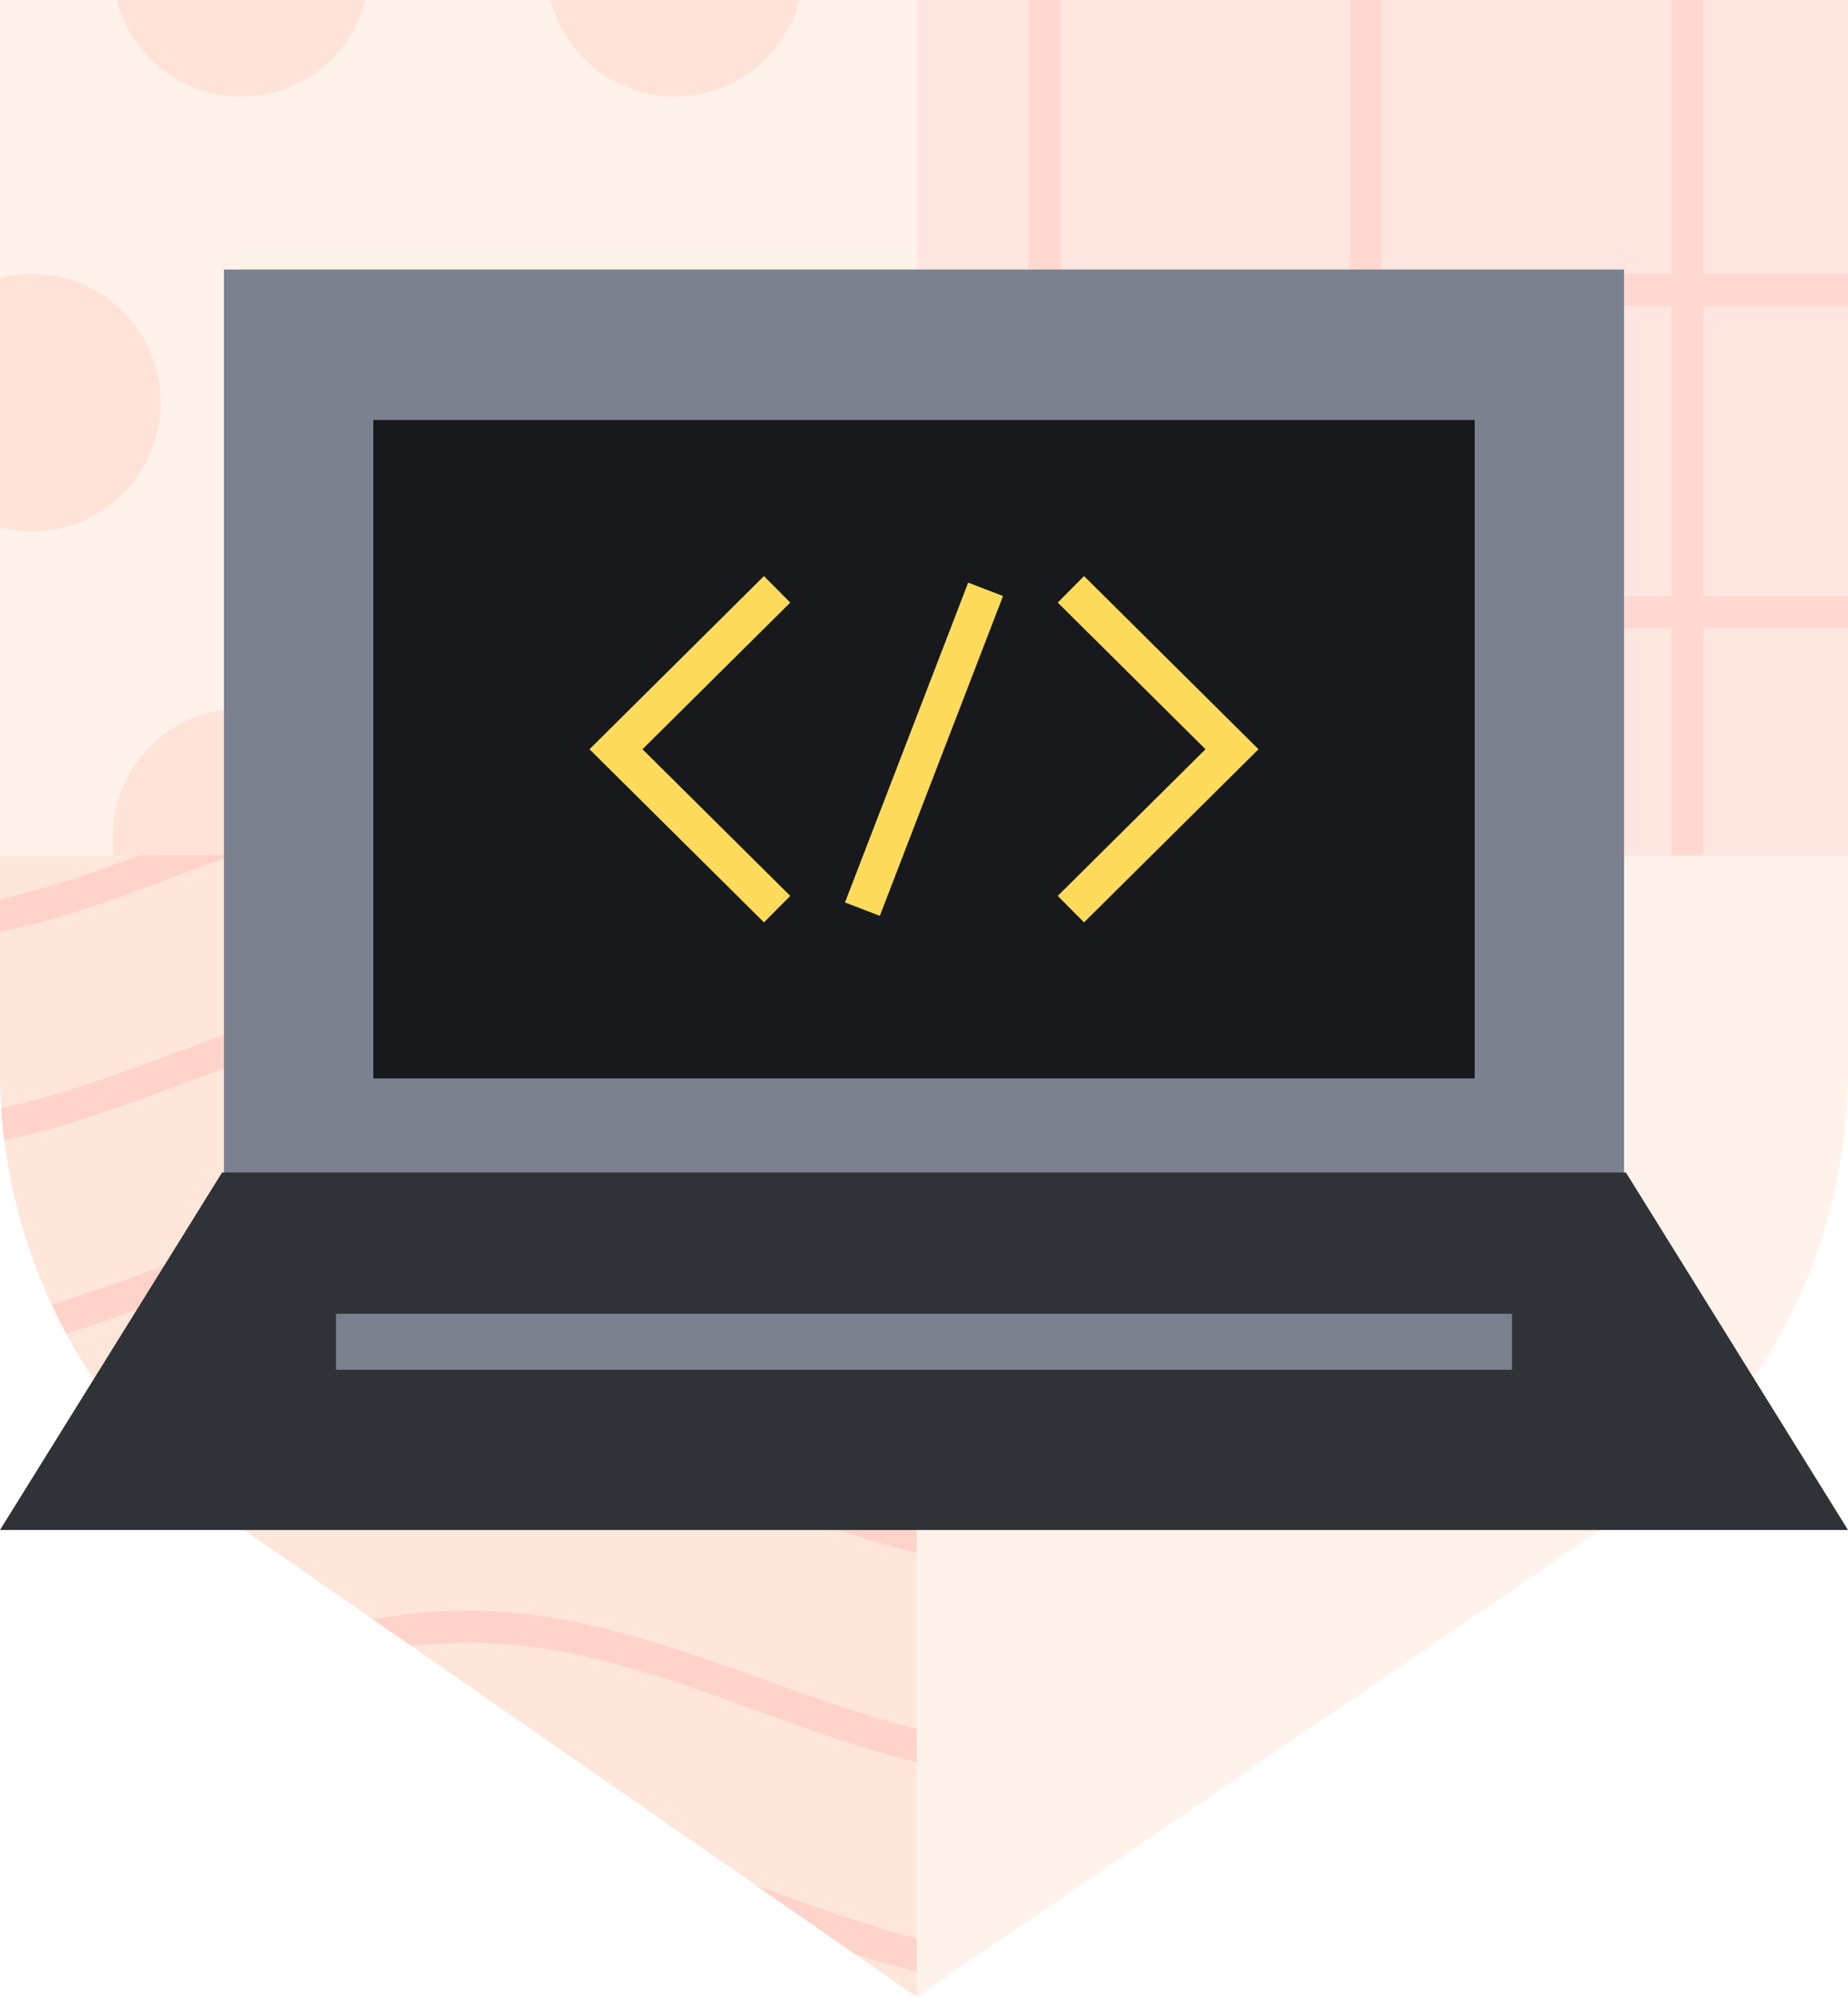 <svg xmlns="http://www.w3.org/2000/svg" width="99" height="107" viewBox="0 0 99 107" fill="none"><path d="M0 0H49.884C49.884 18.389 49.884 24.886 49.884 45.857C29.974 45.857 21.947 45.857 0 45.857V0Z" fill="#FFF2EB"></path><path d="M42.827 0C42.062 2.977 39.366 5.177 36.157 5.177C32.947 5.177 30.251 2.977 29.487 0H42.827Z" fill="#FFE3D9"></path><path d="M49.884 14.875C49.347 14.741 48.786 14.669 48.209 14.669C44.405 14.669 41.322 17.76 41.322 21.573C41.322 25.385 44.405 28.476 48.209 28.476C48.786 28.476 49.347 28.404 49.884 28.27V14.875Z" fill="#FFE3D9"></path><path d="M42.974 45.857C43.02 45.535 43.044 45.206 43.044 44.871C43.044 41.058 39.96 37.968 36.157 37.968C32.353 37.968 29.27 41.058 29.27 44.871C29.27 45.206 29.293 45.535 29.339 45.857H42.974Z" fill="#FFE3D9"></path><path d="M19.73 45.857C19.776 45.535 19.8 45.206 19.8 44.871C19.8 41.058 16.717 37.968 12.913 37.968C9.11 37.968 6.026 41.058 6.026 44.871C6.026 45.206 6.05 45.535 6.096 45.857H19.73Z" fill="#FFE3D9"></path><path d="M0 28.258C0.55 28.4 1.127 28.476 1.722 28.476C5.525 28.476 8.609 25.385 8.609 21.573C8.609 17.76 5.525 14.669 1.722 14.669C1.127 14.669 0.55 14.745 0 14.887V28.258Z" fill="#FFE3D9"></path><path d="M6.243 0C7.008 2.977 9.704 5.177 12.913 5.177C16.122 5.177 18.819 2.977 19.583 0H6.243Z" fill="#FFE3D9"></path><path d="M31.852 21.573C31.852 25.385 28.769 28.476 24.965 28.476C21.162 28.476 18.078 25.385 18.078 21.573C18.078 17.76 21.162 14.669 24.965 14.669C28.769 14.669 31.852 17.76 31.852 21.573Z" fill="#FFE3D9"></path><path d="M49.116 45.857H99V57.383C99 67.095 94.177 76.189 86.097 81.714L49.116 107V45.857Z" fill="#FFF2EB"></path><path d="M49.116 0H99V45.857H79.256L79.932 48.796C80.871 52.878 77.781 56.776 73.605 56.776C69.429 56.776 66.338 52.878 67.277 48.796L67.954 45.857H49.116V30.445L47.093 30.914C43.024 31.856 39.139 28.756 39.139 24.566C39.139 20.377 43.024 17.277 47.093 18.219L49.116 18.687V0Z" fill="#FFE6E0"></path><path fill-rule="evenodd" clip-rule="evenodd" d="M80.07 50.911C80.125 50.35 80.108 49.771 80.009 49.185H74.035V33.653H89.53V45.857H91.252V33.653H99V31.927H91.252V16.395H99V14.669H91.252V0H89.53V14.669H74.035V0H72.313V14.669H56.817V0H55.096V14.669H49.116V16.395H55.096V31.927H49.116V33.653H55.096V45.857H56.817V33.653H72.313V49.185H67.2C67.101 49.771 67.084 50.35 67.14 50.911H72.313V56.648C72.729 56.731 73.161 56.776 73.605 56.776C73.749 56.776 73.893 56.771 74.035 56.762V50.911H80.07ZM72.313 31.927H56.817V16.395H72.313V31.927ZM74.035 31.927V16.395H89.53V31.927H74.035Z" fill="#FFD9D1"></path><path d="M24.866 34.971C20.703 34.971 17.622 38.828 18.558 42.867L19.232 45.776L0 45.857V57.383C0 67.095 4.748 76.189 12.705 81.714L49.116 107V45.857L30.499 45.776L31.173 42.867C32.109 38.828 29.028 34.971 24.866 34.971Z" fill="#FFE6DB"></path><path d="M31.304 42.096C27.027 41.203 22.702 41.237 18.439 42.196C18.51 42.767 18.665 43.325 18.794 43.884C22.826 42.974 26.914 42.94 30.959 43.786C31.089 43.227 31.241 42.668 31.304 42.096Z" fill="#FFD3CA"></path><path d="M37.862 45.808C41.591 47.121 45.267 48.615 49.116 49.549V47.771C47.058 47.248 45.034 46.563 42.994 45.83L37.862 45.808Z" fill="#FFD3CA"></path><path d="M49.116 58.989C41.012 56.93 33.525 52.601 24.962 52.637C16.081 52.675 8.529 57.526 0.067 59.373C0.105 59.952 0.161 60.528 0.233 61.101C8.63 59.326 16.19 54.4 24.969 54.363C33.503 54.327 41.007 58.8 49.116 60.766V58.989Z" fill="#FFD3CA"></path><path d="M49.116 70.207C41.012 68.148 33.525 63.819 24.962 63.855C17.084 63.888 10.134 67.682 2.762 69.887C3.008 70.417 3.269 70.939 3.546 71.453C10.648 69.283 17.369 65.613 24.969 65.581C33.503 65.545 41.007 70.017 49.116 71.984V70.207Z" fill="#FFD3CA"></path><path d="M49.116 81.424C41.012 79.366 33.525 75.037 24.962 75.073C19.174 75.097 14.087 76.991 9.262 78.813L9.183 78.843C9.652 79.29 10.137 79.722 10.637 80.139C15.231 78.413 19.821 76.82 24.969 76.799C33.503 76.763 41.007 81.235 49.116 83.202V81.424Z" fill="#FFD3CA"></path><path d="M49.116 92.642C41.012 90.584 33.525 86.254 24.962 86.291C23.239 86.298 21.578 86.471 19.968 86.758L22.037 88.195C22.996 88.084 23.972 88.021 24.969 88.016C33.494 87.98 41.014 92.455 49.116 94.42V92.642Z" fill="#FFD3CA"></path><path d="M49.116 103.86C46.177 103.113 43.339 102.047 40.485 101.006L45.81 104.704C46.897 105.049 47.998 105.366 49.116 105.637V103.86Z" fill="#FFD3CA"></path><path d="M0 49.932C4.31 49.054 8.36 47.294 12.48 45.804L7.495 45.825C4.973 46.766 2.508 47.628 0 48.169V49.932Z" fill="#FFD3CA"></path><rect x="12" y="14.441" width="75" height="51.407" fill="#7B818E"></rect><rect x="20" y="22.505" width="59" height="35.279" fill="#17191C"></rect><path d="M0 81.976H99L87.104 62.824H11.896L0 81.976Z" fill="#2F3237"></path><path d="M18 71.896H81" stroke="#7B818E" stroke-width="3"></path><path d="M41.631 31.576L33 40.144L41.631 48.712M57.369 48.712L66 40.144L57.369 31.576M52.8 31.576L46.2 48.712" stroke="#FFDB5C" stroke-width="2"></path></svg>